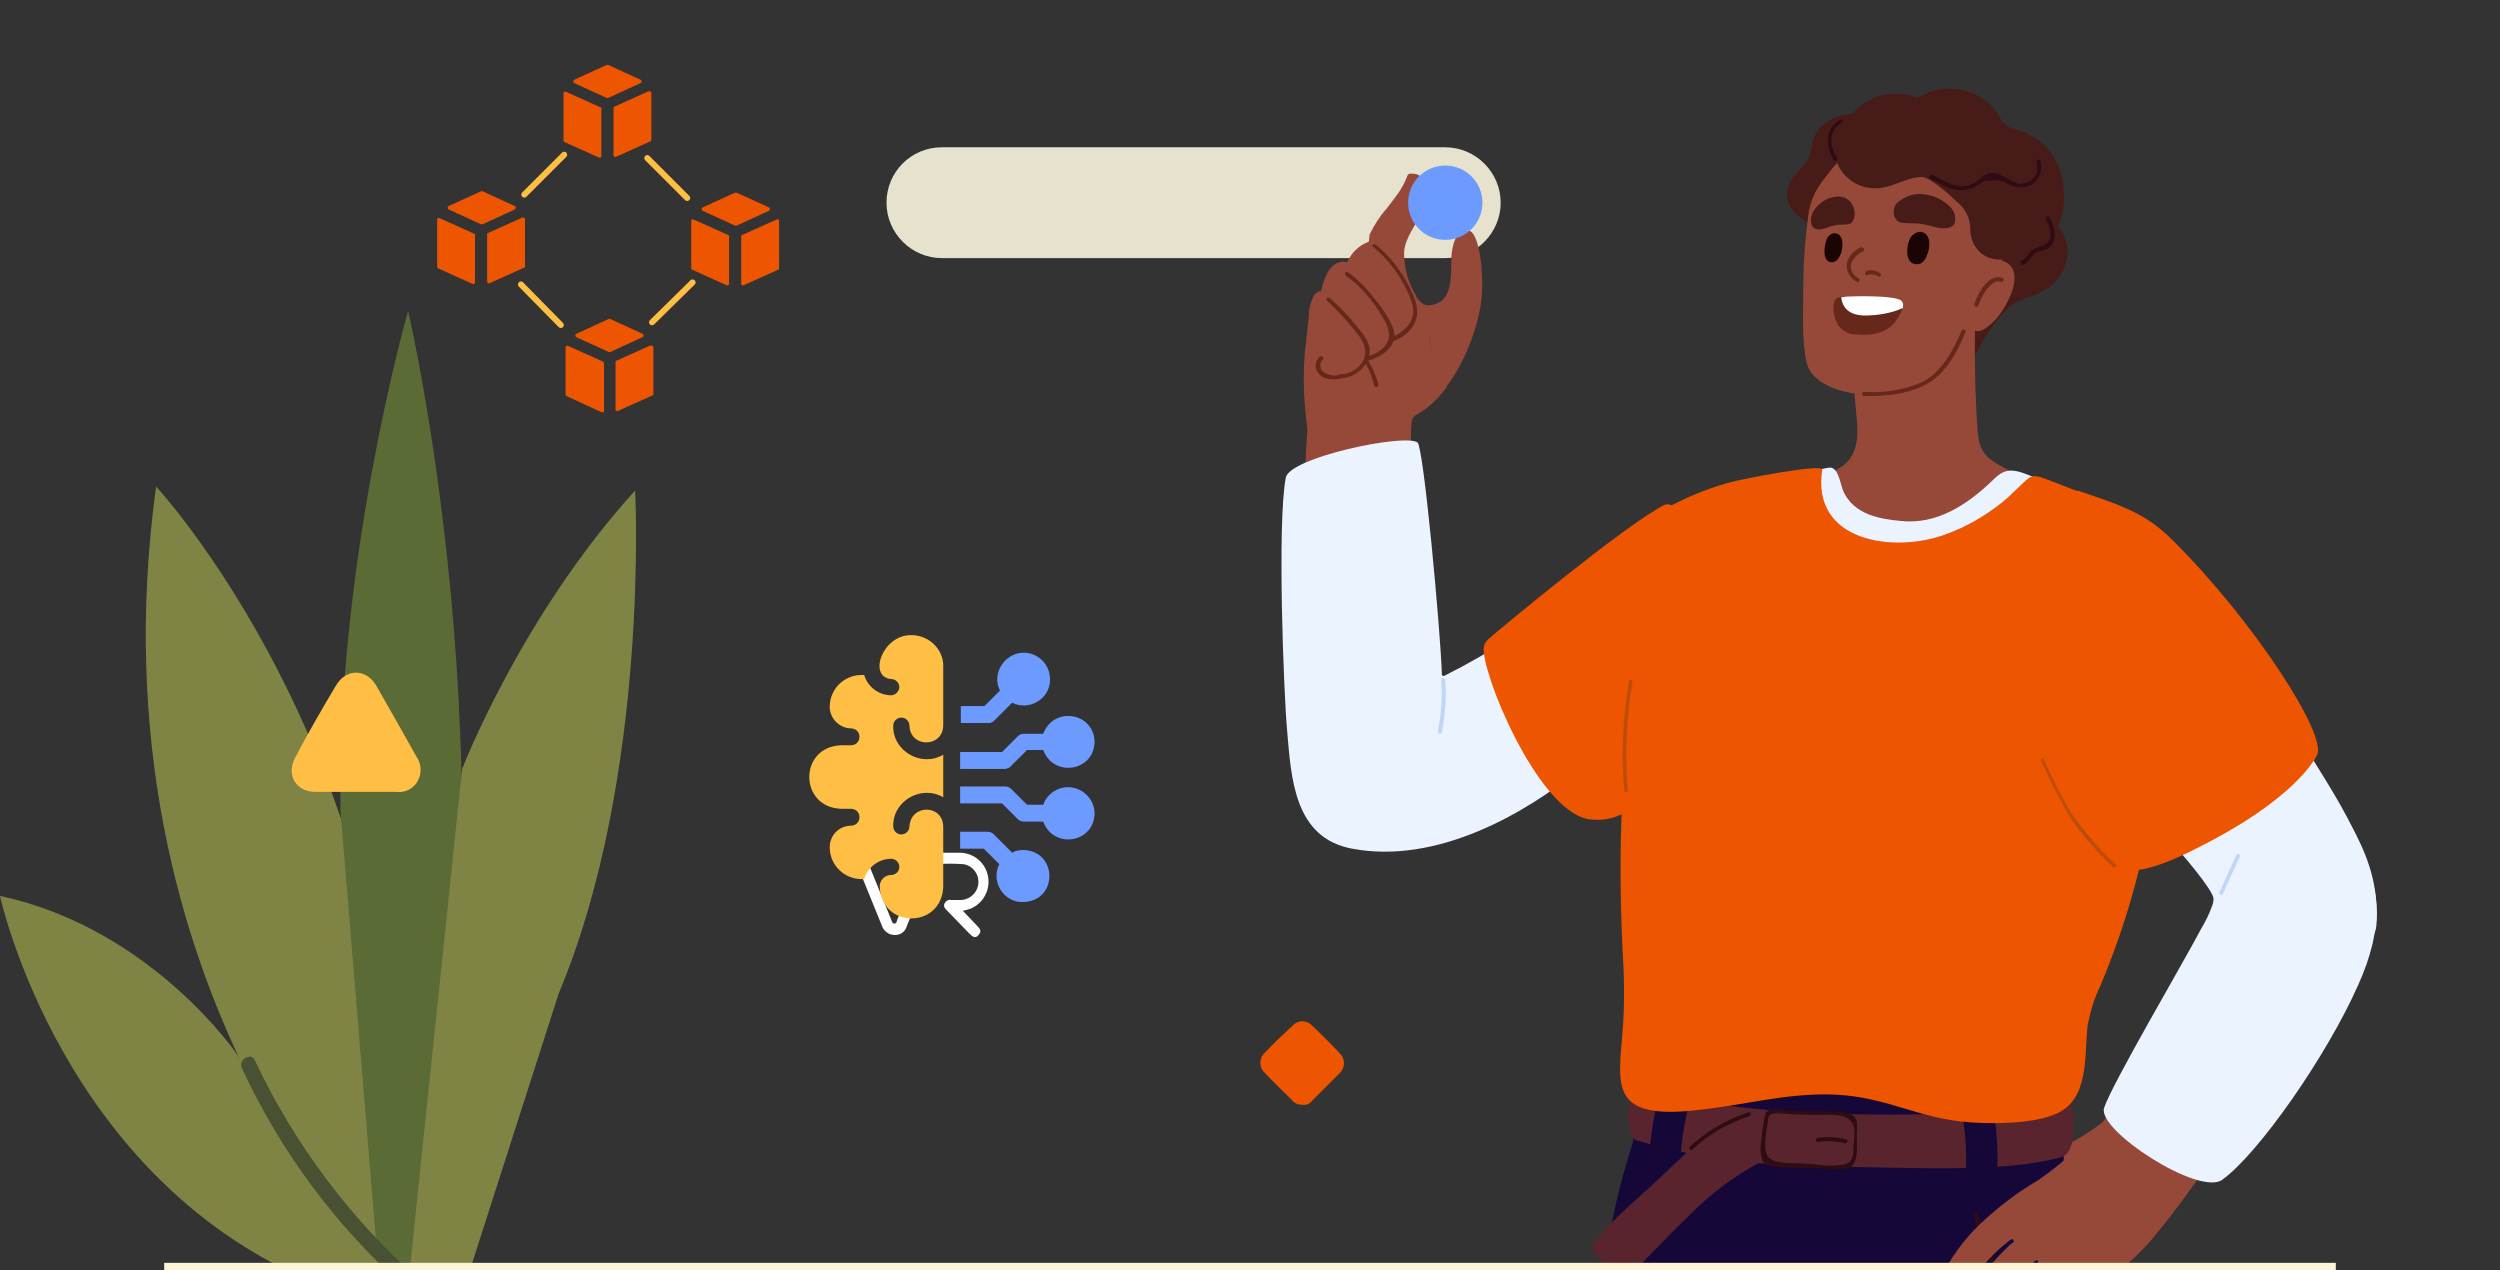 <?xml version="1.0" encoding="utf-8"?>
<!-- Generator: Adobe Illustrator 26.4.1, SVG Export Plug-In . SVG Version: 6.00 Build 0)  -->
<svg version="1.1" id="Layer_1" xmlns="http://www.w3.org/2000/svg" xmlns:xlink="http://www.w3.org/1999/xlink" x="0px" y="0px"
	 viewBox="0 0 370 188" style="enable-background:new 0 0 370 188;" xml:space="preserve">
<rect x="0" y="0" width="370" height="188" fill="#333333" stroke="none"/>
<style type="text/css">
	.st0{clip-path:url(#SVGID_00000029730237701057044090000006734891222909632662_);}
	.st1{fill:#E6E2CE;}
	.st2{clip-path:url(#SVGID_00000047031539872472101700000017882292518140412845_);}
	.st3{fill:#964939;}
	.st4{fill:#471B17;}
	.st5{fill:#1A0504;}
	.st6{fill:#66281B;}
	.st7{fill:#FFFFFF;}
	.st8{fill:#EBF3FF;}
	.st9{fill:#150839;}
	.st10{fill:#2E0C12;}
	.st11{fill:#040011;}
	.st12{fill:#59242E;}
	.st13{fill:#ED5500;}
	.st14{fill:#C0D6F9;}
	.st15{fill:#BC4C0D;}
	.st16{fill:#6D9AFF;}
	.st17{fill:#7F8444;}
	.st18{fill:#5B6B36;}
	.st19{fill:#485233;}
	.st20{fill:#FFBF44;}
	.st21{fill:#FEFEFE;}
	.st22{fill:#FDF5D7;}
	.st23{clip-path:url(#SVGID_00000097490553666610497460000015622807947130764958_);}
	.st24{fill:none;stroke:#FFBF44;stroke-width:0.888;stroke-linecap:round;stroke-linejoin:round;stroke-miterlimit:10;}
</style>
<g>
	<g>
		<defs>
			<rect id="SVGID_1_" y="0" width="370" height="188"/>
		</defs>
		<clipPath id="SVGID_00000029731041743599672150000004692393753977894286_">
			<use xlink:href="#SVGID_1_"  style="overflow:visible;"/>
		</clipPath>
		<g style="clip-path:url(#SVGID_00000029731041743599672150000004692393753977894286_);">
			<path class="st1" d="M222.1,30c0-4.5-3.7-8.2-8.2-8.2h-74.5c-4.6,0-8.2,3.7-8.2,8.2s3.7,8.2,8.2,8.2h74.5
				C218.4,38.2,222.1,34.5,222.1,30z"/>
			<g>
				<g>
					<defs>
						<rect id="SVGID_00000049932858401002935730000011550587710791593386_" x="182.9" y="0" width="184.1" height="216.9"/>
					</defs>
					<clipPath id="SVGID_00000119093983191663329860000013434786221882410153_">
						<use xlink:href="#SVGID_00000049932858401002935730000011550587710791593386_"  style="overflow:visible;"/>
					</clipPath>
					<g style="clip-path:url(#SVGID_00000119093983191663329860000013434786221882410153_);">
						<path class="st3" d="M193.2,74.5c-0.1-5.4,0.1-10.8,0.9-16.1c-0.1-0.2,1-6.9,2.4-9.6c1.2-2.4,3.5-4.3,5.7-5.8
							c1-0.7,2.9-2.3,4.3-2c2.1,0.4,3,3.9,4.8,4.3c-0.2,2.7,0.2,5.5,1.1,8.1c0.5,1.3,1.1,2.6,1.7,3.9c-1.2,1.7-2.7,3.1-4.5,4.1
							c-0.4,0.2-0.7,0.7-0.7,1.2c-0.2,4.3-0.3,8.5-0.1,12.8c0.4-0.1,0.8,0.1,0.9,0.4c0.1,0.2,0.1,0.4,0,0.6c-1,1.7-4.7,1.1-6.4,1.1
							c-3.4,0.1-6.7-0.5-9.9-1.7c-0.4-0.1-0.6-0.6-0.5-0.9c0,0,0,0,0-0.1C193.1,74.7,193.2,74.6,193.2,74.5z"/>
						<path class="st4" d="M290.6,55.7c0.8-0.4,1.3-2.2,1.7-3c0.6-1.2,1.2-2.3,1.9-3.4c0.8-1.2,1.6-2.3,2.6-3.3
							c0.8-0.9,1.9-1.5,3-1.9c2.4-0.7,4.4-1.8,5.5-4.1c1.1-2,0.9-4.4-0.5-6.2c-0.5-0.5-1-1-1.5-1.4c-1-0.8-1.1,0.1-0.4-1.2
							c0.5-1.1,1.9-0.2,1.8-1.5c-0.2-2.4-2.4-3.7-4.3-4.7c-0.2-0.1-0.4,0-0.5,0.1c-1-1.1-2.5-0.9-3.8,0c-1.6,1.2-2.6,3-2.8,5
							c-0.2,1.1-0.2,2.3-0.5,3.4c-0.4,1.5-1.1,2.8-1.5,4.3c-0.7,2.8-1.1,5.6-1.4,8.5C289.9,47.6,287.9,56.9,290.6,55.7z"/>
						<path class="st4" d="M264.5,28.9c0,2,1.7,3.3,3.3,4.2c1.1,0.7,3.1,1.5,4.2,0.1c0.6-0.8,0.4-2.3,0.5-3.3c0.2-1.7,0.6-3.7,2-4.9
							s4.8-2,5.3-4.3c0.3-1.4-1.1-2.4-2.3-3.1c0-0.1-0.1-0.3-0.2-0.3c-3.8-1.3-8.8,0.2-9.2,4.6c-0.2,2-1.3,2.6-2.4,4
							C264.9,26.8,264.5,27.8,264.5,28.9z"/>
						<path class="st3" d="M262.2,75.8c0,0.1,0.1,0.2,0.2,0.3c0.9,2.7,5,4.4,7.2,5.3c4.4,1.6,9.1,2.2,13.8,2c4.5-0.1,8.9-1.1,12.9-3
							c2.7-1.2,7.7-2.8,8.2-6.2c0-0.1,0-0.1,0-0.2c0.1-0.1,0.1-0.3,0-0.5h-0.1l-8.2-4.5c-1.9-1-3.1-2-3.4-4.3
							c-0.2-1.3-0.2-2.7-0.3-4c-0.3-6-0.3-12,0-18c0-0.2-0.2-0.4-0.4-0.4l0,0c-0.1,0-0.2,0-0.2,0.1c-1.4-1.9-7.3,1.8-8.4,2.3
							c-2.1,1-4.1,2.2-5.9,3.6c-1.5,1.4-2,3.3-3.1,5c-0.2,0-0.3,0.1-0.4,0.2l0,0v0.1v0.1l-0.1,0.2c-0.1,0.2-0.1,0.4,0,0.6l0,0
							c0,0,0.1,0.1,0.2,0.1c0.1,2.1,0.3,4.2,0.5,6.3s0.5,4.5-0.6,6.5s-3.5,2.7-5.4,3.5l-6.2,2.8c-0.2,0.1-0.3,0.3-0.2,0.5l0,0
							l0.1,0.1c0,0.1-0.1,0.2-0.1,0.3c-0.1,0.1-0.1,0.2-0.1,0.2V75C262.2,75.4,262.2,75.6,262.2,75.8z"/>
						<path class="st3" d="M266.9,42.2c0,3.8-0.3,8.1,0.5,11.5c1,4.3,9.2,5.6,13.5,4.2c2.4-0.8,5.3-1.4,7.3-3c2.5-2,3.4-6.1,4.4-9
							c0.4-1.1,0.8-2.2,1.4-3.2c0.6-0.8,1.1-1.6,1.6-2.5c2-4.2,1.9-9.1-0.5-13.1c-1.5-2.7-2.8-4.8-5.6-6c-1.8-0.8-3.8-1.2-5.8-1.3
							c-4.8-0.5-9.5,1.4-12.5,5.1c-1.8,2.3-2.9,3.5-3.5,6.4C267.2,34.9,266.9,38.5,266.9,42.2z"/>
						<path class="st3" d="M291.1,46.3c-0.1,1.5,0.7,3.5,2.6,2.4c1.1-0.7,2-1.7,2.7-2.8c1.1-1.7,2.8-5.2,0.9-6.8
							c-2.8-2.3-5.3,3.2-6,6.1C291.2,45.5,291.2,45.9,291.1,46.3z"/>
						<path class="st5" d="M271.3,38.8c0.6-0.1,1-0.8,1.2-1.4c0.3-1,0.4-2.8-1-2.9c-0.6,0.1-1.1,0.5-1.2,1.1
							C269.9,36.6,269.7,39,271.3,38.8z"/>
						<path class="st5" d="M283.9,39.1c0.8-0.1,1.2-1,1.4-1.6c0.4-1.1,0.5-3.1-1.2-3.2c-0.7,0.1-1.3,0.6-1.5,1.2
							C282.1,36.6,281.9,39.3,283.9,39.1z"/>
						<path class="st6" d="M271.5,44.5c-0.3,1.3-0.1,2.6,0.6,3.7c0.7,0.9,1.8,1.4,2.9,1.3c2,0.2,4.2-0.2,5.5-1.9
							c0.5-0.6,1.5-2.2,1-3s-6.7-0.8-8.3-0.7c-0.5,0-1.3,0-1.6,0.5C271.6,44.4,271.5,44.5,271.5,44.5z"/>
						<path class="st7" d="M275.8,46.7c-2-0.1-3.1-1-3.3-2.7l0.7-0.1c1.6-0.1,7.7-0.2,8.3,0.7c0.2,0.3,0.2,0.7,0.1,1
							C279.8,46.4,277.8,46.7,275.8,46.7z"/>
						<path class="st6" d="M290.9,49.1c-1.1,2.8-2.8,6-5.5,7.6s-6.3,2-9.5,1.9c-0.2,0-0.3-0.1-0.3-0.3s0.1-0.3,0.3-0.3
							c3,0.2,6-0.3,8.7-1.5c2.8-1.5,4.5-4.7,5.7-7.5C290.5,48.6,291,48.8,290.9,49.1z"/>
						<path class="st8" d="M268.8,82.8c3.1,3.2,8,4.5,12.3,4.5c4.6,0,9-1.6,12.5-4.6c1.9-1.7,3.7-3.7,5.2-5.8c1-1.4,3-3.3,2.5-5.2
							c0-0.1,0.8-0.7,0.6-0.7c-3.7-1.6-4.9-2-6.9,0c-3.7,3.6-8.3,6.7-13.7,6.1c-3.3-0.3-6.8-1-8.4-4.2c-0.5-0.9-0.7-3.6-2-3.7
							c-1.3,0.1-2.6,0.6-3.7,1.3l1.8,0.2C266.4,74.5,265.4,79.3,268.8,82.8z"/>
						<path class="st6" d="M275.8,37.2c-0.8,0.3-1.4,0.9-1.8,1.7c-0.3,0.9,0.2,1.9,1.1,2.3c0.3,0.2,0,0.7-0.3,0.5
							c-1-0.5-1.6-1.6-1.5-2.7c0.3-1.1,1.1-2,2.1-2.4C275.8,36.5,276.1,37,275.8,37.2L275.8,37.2z"/>
						<path class="st6" d="M278,40.9c-0.5-0.3-1.1-0.4-1.6-0.2c-0.4,0.1-0.5-0.5-0.2-0.6c0.7-0.2,1.4-0.1,2,0.3
							C278.6,40.6,278.3,41.1,278,40.9z"/>
						<path class="st6" d="M296.2,41.7c-1.6-0.5-3,2.3-3.4,3.5c-0.1,0.4-0.7,0.2-0.6-0.2c0.5-1.5,2-4.5,4.1-3.9
							c0.2,0,0.3,0.2,0.2,0.4S296.4,41.7,296.2,41.7z"/>
						<path class="st3" d="M302.8,176.2c1.6,1.5,3.8-0.7,5-1.9c2.1-2,3.5-4.6,4.3-7.4c0-0.1,0-0.3-0.1-0.4l0.2-0.2
							c0.4-0.3,0-1.1-0.3-0.8c-1.5,1.3-3.2,2.4-5,3.4c-1.7,0.7-3.2,1.5-4.7,2.6C300.9,172.9,301.5,175,302.8,176.2z"/>
						<path class="st4" d="M280.7,30.1c-0.6,0.8-0.6,1.9,0.1,2.6c0.3,0.2,0.6,0.3,1,0.3c0.8,0.1,1.5,0,2.3,0.1s1.5,0.3,2.3,0.5
							s2.4,0.5,2.9-0.6c0.2-0.8,0-1.6-0.5-2.2c-1.2-1.3-2.8-2-4.6-2.1C282.9,28.7,281.7,29.2,280.7,30.1z"/>
						<path class="st4" d="M271.8,29.1c-1.3,0.1-2.6,0.9-3.3,2c-0.4,0.6-0.6,1.3-0.4,2.1c0.3,1,1.4,0.8,2,0.6s1.1-0.4,1.7-0.5
							s1.1,0,1.6-0.1c0.3,0,0.5-0.1,0.7-0.3c0.5-0.7,0.5-1.7,0.1-2.5C273.8,29.5,272.8,29,271.8,29.1z"/>
						<path class="st9" d="M314.8,228.8c0.6-0.2,0.9-0.7,0.8-1.3v-0.1c-1.2-17.9-4.4-35.6-9.8-52.7c-0.2-0.6-0.3-1.2-0.3-1.8
							c-0.2-5-0.5-10-0.8-15c0-0.2-0.1-0.4-0.2-0.6c0.1-0.4-0.2-0.9-0.6-1.1c-9-4.1-18.7-4-28.5-4c-10.1,0-20.8-2.1-30.7,0.6h-0.1
							c-0.5-0.2-1.2,0-1.4,0.6c0,0.1,0,0.1-0.1,0.2c-1,4.7-1.4,9.4-1.3,14.2c0,0.5-0.1,1-0.2,1.5c-2,6.1-3.4,12.5-4.2,18.9
							c-1.4,8.8-2.2,17.7-2.6,26.6c-0.1,3-2.1,10.7-0.7,13.4C235.8,231.2,303.9,232.1,314.8,228.8z"/>
						<path class="st8" d="M190.5,108.2c0.6,6.9,1,15.8,9.6,17.4c12.6,2.4,25.8-5.3,33.6-11.7c0.3-0.2,0.5-0.6,0.5-1
							c0.2-0.3,0.3-0.7,0.1-1c-2.3-5.8-4.7-11.6-8.8-16.4l-0.1-0.1c0.1-0.6-0.4-1.2-1-1.3l0,0c-0.3,0-0.5,0-0.7,0.2
							c-3.2,2.1-6.5,4-9.9,5.7c-0.2,0.1-0.3,0-0.4-0.1l0,0v-0.1c-0.2-6.4-2.7-33.6-3.6-34.3c-1.8-1.4-19,2.2-19.5,5.2
							C189,77.3,190,102.9,190.5,108.2z"/>
						<path class="st10" d="M292.7,179.5c1.5,8.6,8.1,14.9,14.7,20c0.3,0.2,0,0.8-0.3,0.5c-6.8-5.2-13.5-11.6-15-20.4
							C292.1,179.3,292.7,179.1,292.7,179.5L292.7,179.5z"/>
						<path class="st11" d="M245.3,178.6c-3.3,6.2-5.4,12.9-6.4,19.9c-0.1,0.4-0.6,0.2-0.6-0.2c1-7,3.2-13.8,6.4-20
							C244.9,178,245.4,178.3,245.3,178.6L245.3,178.6z"/>
						<path class="st12" d="M244,160.9c4.4,1.8,10.1,2.6,14.7,3.1s9.6,0.8,14.4,0.9c8.8,0.1,23.1,0.5,31.1-3.3c3-1.4,3.8,8.8,1,9.6
							c-8,2.4-21.8,1.6-32.1,1.5c-10.6-0.1-20.5-0.8-30.8-3.9C240.1,168.1,240.8,159.5,244,160.9z"/>
						<path class="st4" d="M278.5,27.8c2-0.3,3.9-1.6,5.9-1.6c1.2,0,3.8,2.3,5.6,4c1,0.9,1.6,2.3,1.6,3.7c0,1.3,0.5,2.5,1.4,3.4
							c1.1,1,2.5,1.3,3.9,1c1.5-0.3,7-1.1,6.5-2.4c-0.1-0.3,0-0.5,0.1-0.7c2.8-3.2,2.5-9.4,0-12.7c-1-1.3-2.4-2.3-3.9-2.9
							c-1.4-0.6-2.8-0.6-3.5-2c-1-2-2.8-3.5-5-4.1c-2.3-0.7-4.9-0.4-7,0.8c-0.1,0.1-0.3,0.1-0.5,0.1c-4.1-1.6-8.8,0.3-10.6,4.3
							C269.4,22,272.7,28.6,278.5,27.8z"/>
						<path class="st13" d="M234.9,121.2c1.7,0.3,3.4,0.1,4.9-0.6c3-0.9,5.8-2.3,8.4-3.9c0.2,0,0.3,0,0.4-0.2
							c4.8-6.4,5.6-14.7,5.4-22.4c0-4.1-0.7-8.2-1.9-12.1c-0.9-2.7-3.7-8-5.7-7.3c-5.7,2.8-24.9,18.8-25.9,19.7
							c-0.4,0.3-0.8,0.8-0.9,1.3C219.1,99.3,227.4,119.6,234.9,121.2z"/>
						<path class="st9" d="M245.8,160.9c0.8-2.9,5.3-1.7,4.5,1.2c-1.1,4-1.7,8.2-1.7,12.3c0,3-4.7,3-4.7,0
							C244,169.9,244.6,165.3,245.8,160.9z"/>
						<path class="st9" d="M294.3,160.9c1.4,5.4,1.7,11,0.9,16.6c-0.4,3-4.9,1.7-4.5-1.2c0.6-4.7,0.3-9.5-0.9-14.1
							C289,159.2,293.5,157.9,294.3,160.9z"/>
						<path class="st8" d="M320.4,123.6c3.5,3.8,7.2,7.9,11.1,11.4c4.8,4.3,19.5,8.7,20.2,2c1.1-10.4-8.4-22.3-12.1-29.1
							c-0.4-0.7-1.8,0.6-2,1.1c-0.1-0.1-0.1-0.1-0.2-0.1c-6.3-1.8-13.2,0.5-17,5.9C317.7,118.5,317.5,120.4,320.4,123.6z"/>
						<path class="st3" d="M287,189.6c1.5-3.2,3.6-6.1,6.1-8.5c2.6-2.4,5.4-4.6,8.5-6.4c1.4-1,2.8-2,4-3.1c1.3-1.1,2.6-2.1,4-3.1
							c0.6-0.7,1.2-1.5,1.6-2.4l1.9-2.9c0.2-0.3,0.5-0.4,0.9-0.3c0.2-0.2,0.5-0.2,0.8-0.1c4.1,2.3,9.5,4.1,11.6,8.6v0.1
							c0.3,0.3,0.4,0.7,0.1,1.1c-2.3,3.6-4.9,7-7.6,10.3c-1.2,1.5-2.6,2.9-4.1,4.2s-3.3,2.3-5.3,2.7c-0.4,0-0.7,0.5-0.9,0.8
							c-0.5,0.5-0.9,1.1-1.3,1.6c-0.6,0.9-1.1,1.7-1.7,2.6c-0.3,0.9-0.9,1.7-1.7,2.3c-0.4,0.2-0.9,0-1.1-0.4l0,0
							c-0.3-1-0.2-2.1,0.3-3.1c0.4-1.1,0.9-2.1,1.5-3.1c0.4-0.7-0.4-0.8-0.8-0.3s-0.8,0.9-1.2,1.3c-0.5,0.6-0.9,1.2-1.3,1.9
							c-0.9,1.4-1.9,3.5-3.6,3.7s-1.6-1.3-1.1-2.5c0.6-1.6,1.4-3.1,2.4-4.4c0.5-0.7,1-1.3,1.5-2c0.2-0.2,1.4-1.4,1.1-1.6
							c-0.1-0.1-0.2-0.1-0.3,0c-0.1,0-0.2,0.1-0.3,0.2c-0.7,0.6-1.4,1.3-2.1,2.1c-0.8,0.9-1.5,1.8-2.2,2.8c-0.5,0.7-0.9,1.5-1.4,2.2
							c-0.5,0.8-1.3,1.5-2.1,1.9c-0.7,0.3-1.5,0-1.8-0.7l0,0c-0.1-0.3-0.2-0.6-0.1-0.9c0.2-0.6,0.4-1.1,0.7-1.7
							c0.2-0.6,0.5-1.2,0.8-1.8c0.8-2.1,2.1-4,3.7-5.5l1-1c0.1-0.1,0.4-0.2,0.5-0.4c0.1-0.1,0-0.3-0.1-0.4l0,0h-0.1
							c-0.1,0-0.3,0.1-0.4,0.2c-0.8,0.6-1.6,1.3-2.3,2c-1,1-1.9,2-2.7,3.1c-0.5,0.8-1.2,1.4-1.9,1.9c-0.9,0.5-2.1,1-3,0.3
							C287,190.7,286.9,190.1,287,189.6z"/>
						<path class="st8" d="M328.9,174.6c5.4-3.9,15.5-18.4,20.1-28.8c3.8-8.4,3.8-15.2-1.2-23.9c-0.9-1.5-8.2-3.4-11-2.4
							c-4.1,1.5-14.4,6.1-14.4,6.3c0,0,5.1,5.8,5.2,7.2c0,0.4-0.1,0.9-0.3,1.3c-0.4,1.1-0.9,2.1-1.5,3.1
							c-2.5,4.8-13.4,23.3-14.4,26.6S325.5,177.1,328.9,174.6z"/>
						<path class="st13" d="M240.3,143.6c0.1,3.1,0.1,6.3-0.2,9.4c-0.1,2.6-1,7.2,0.7,9.4c2.3,3.2,9.4,2,12.8,1.6
							c6.6-0.9,12.7-2.5,19.4-1.9c6.5,0.6,10.9,3.2,17.4,3.9c3.7,0.4,10,0.4,13.5-1c5.5-2,4.5-8.8,5.1-13.4c0.4-2,1-4,1.9-5.8
							c2.8-6.7,5-13.6,6.5-20.7c1.2-5.6,1.5-11.5,3.1-17c1.5-4.8,2.9,1.8,4.7-2.9c2.3-6-2.4-23-6.7-26.7s-5.7-4-11-5.8
							c-1.5-0.5-4.6-1.9-6-2.2c-0.5-0.1-0.9,0-1.3,0.3c-0.9,0.7-2.7,2.6-3.7,3.4c-2.6,2.1-5.5,3.8-8.6,4.9
							c-7.6,2.8-19.9,1.1-18.2-9.6c0.1-0.9-11.7,1.3-14.1,2c-6.2,1.8-12,4.9-16.8,9.3c-0.6,0.5,0.5,2.6,0.6,3
							c0.7,2.6,1.9,5.1,3.4,7.4c0.4,0.6,0.5,1.3,0.4,2C239.8,109.8,239.3,126.6,240.3,143.6z"/>
						<path class="st13" d="M305.2,101c0.5,4.4,2.1,8.9,3.8,13c1.6,3.9,2.3,10.5,4.6,14c1.6,2.4,9.1-1.2,11.2-2.3
							c14.6-7.2,17.8-13.3,18.1-13.9c1.7-2.8-9.3-19.9-21.4-31.9c-4.1-4.1-7.9-5.2-14-7.3c-0.2-0.1-5.5,8.4-5,12
							c0.3,2.7,1.1,5.4,1.6,8.1C304.7,95.5,305,98.2,305.2,101z"/>
						<path class="st3" d="M202.5,39.8c-0.1,2-0.1,3.9-0.1,5.8c0,0.2,0.2,0.4,0.4,0.5c0.8,0.1,1.7-0.1,2.5-0.1s1.4,0.2,2.1,0.1
							c0.7,0,1.4-0.5,1.5-1.2c0.1-0.1,0.1-0.2,0.1-0.3s0.6-0.7,0.6-0.8c-1.2-1.9-1.8-4.2-1.8-6.4c0.1-2.2,1.8-4.1,2.6-6
							c0.6-1.3,0.7-2.8,0.4-4.2c-0.1-0.6-0.5-1.2-1.1-1.4c-0.3-0.1-0.7-0.1-1.1-0.1c-0.4,0.2-0.4,0.7-0.6,1c-0.2,0.5-0.5,1-0.8,1.5
							c-0.6,0.9-1.3,1.8-2,2.7c-1,1.1-1.8,2.4-2.5,3.8C202.5,36.5,202.4,38.1,202.5,39.8z"/>
						<path class="st3" d="M193.5,63.5c0,0.4,0.6-0.8,0.8-1.1c1-2.2,2.2-4.2,3.8-6.1c0.4-0.6,0.6-1.3,0.6-2.1c0-0.2,0.1-0.4,0.3-0.4
							c1.3-0.3,2.5-0.9,2.7-2c0-0.2,0-0.4,0-0.7c0-0.2,0.1-0.4,0.4-0.5c1,0,2-0.5,2.7-1.2c0.4-0.4,0.6-1,0.6-1.5
							c0-0.2,0.1-0.3,0.3-0.4c1-0.3,1.9-0.9,2.4-1.9c1-2.1-0.5-5.2-1.4-7c-0.8-1.5-2.2-3.4-4.2-2.8c-1.3,0.5-2.4,1.5-3,2.8
							c-0.1,0.2-0.2,0.2-0.4,0.2c-0.3-0.1-0.5-0.1-0.8,0c-1.6,0.4-2.3,2.3-2.7,4c0,0.2-0.1,0.3-0.3,0.3c-0.3,0.1-0.6,0.3-0.8,0.6
							c-0.5,0.9-0.8,2-0.8,3.1c-0.2,1.8-0.4,3.7-0.6,5.6C192.8,56.2,193,59.8,193.5,63.5z"/>
						<path class="st6" d="M203.6,36.2c2.7,2.2,4.7,5.1,5.9,8.4c0.9,2.8-0.7,4.9-3.3,5.9c-0.4,0.1-0.5-0.4-0.2-0.6
							c1.9-0.8,3.5-2.4,3.1-4.6c-0.3-1.2-0.8-2.3-1.4-3.3c-1.1-2.1-2.6-3.9-4.4-5.4C202.8,36.4,203.3,36,203.6,36.2L203.6,36.2z"/>
						<path class="st6" d="M199.5,40.3c1.5,1.1,2.8,2.4,3.9,3.9c1.2,1.3,2.1,2.8,2.8,4.4c0.8,2.6-1.5,4.1-3.7,4.8
							c-0.4,0.1-0.5-0.5-0.2-0.6c3.2-1,4.2-3,2.3-5.9c-1.4-2.4-3.2-4.5-5.4-6.1C198.9,40.6,199.2,40,199.5,40.3z"/>
						<path class="st6" d="M196.8,44.1c1.5,1.3,2.8,2.7,4,4.2c0.8,1,1.9,2.2,1.9,3.5c0.1,2.3-2.2,4.2-4.4,4.2
							c-0.2,0-0.3-0.1-0.3-0.3s0.1-0.3,0.3-0.3l0,0c1.5,0,2.8-0.8,3.5-2.1c0.7-1.8-0.2-3-1.2-4.3c-1.3-1.6-2.7-3.1-4.2-4.5
							C196.1,44.3,196.5,43.9,196.8,44.1L196.8,44.1z"/>
						<path class="st6" d="M195.8,53.2c-0.5,0.4-0.5,1.2-0.1,1.7l0,0l0.1,0.1c0.7,0.5,1.6,0.7,2.4,0.5c0.2,0,0.3,0.1,0.3,0.3
							s-0.1,0.3-0.3,0.3c-1.1,0.1-2.4,0.1-3.1-0.9c-0.6-0.7-0.5-1.7,0.2-2.4C195.6,52.5,196,52.9,195.8,53.2L195.8,53.2z"/>
						<path class="st6" d="M202.5,53.4c0.7,1.1,1.2,2.3,1.5,3.5c0.1,0.4-0.5,0.5-0.6,0.2c-0.3-1.2-0.7-2.3-1.3-3.3
							c-0.1-0.2,0-0.3,0.2-0.4C202.3,53.3,202.4,53.3,202.5,53.4L202.5,53.4z"/>
						<path class="st3" d="M210.7,45c0.8,0.5,2.2-0.1,2.7-0.5c1.5-1.3,1.4-4.3,1.4-6.2s0.9-5.1,2.8-4.1c1.3,0.7,2,5.8,1.7,9.6
							c-0.3,4.3-2.8,10.8-5.9,14.2C213.2,57.7,210.7,46.9,210.7,45z"/>
						<path class="st10" d="M303.4,32.2c0.6,1.3,1.2,3.1,0,4.3c-0.5,0.6-1.2,0.5-1.9,0.8c-1,0.5-1.1,1.5-2.1,1.9
							c-0.4,0.1-0.5-0.4-0.2-0.6c0.9-0.4,1.1-1.6,2.1-1.9c0.7-0.3,1.4-0.3,1.9-1c0.6-1,0.1-2.3-0.4-3.2
							C302.6,32.2,303.1,31.8,303.4,32.2L303.4,32.2z"/>
						<path class="st10" d="M272.5,18.2c-2,1.3-1.7,3.4-0.6,5.2c0.1,0.1,0,0.3-0.1,0.4s-0.3,0-0.4-0.1l0,0l0,0
							c-1.2-2.1-1.4-4.5,0.9-6C272.6,17.5,272.9,18,272.5,18.2z"/>
						<path class="st10" d="M286.1,25.9c1.6,0.9,3.5,2.1,5.4,1.5c1.1-0.3,1.7-1.4,2.7-1.7c0.6-0.2,1.3-0.1,1.9,0.2
							c0.4,0.2,0.9,0.5,1.3,0.7c0.5,0.3,1.1,0.6,1.7,0.6c2-0.3,2.7-1.4,2.3-3.2c-0.1-0.4,0.5-0.5,0.6-0.2c0.7,3-2.1,4.8-4.7,3.5
							c-0.7-0.5-1.5-0.7-2.4-0.6c-1.5,0-1.2,0.1-2.2,0.7c-0.5,0.4-1.1,0.6-1.8,0.7c-1.9,0.3-3.7-0.8-5.3-1.7c-0.1-0.1-0.1-0.3,0-0.4
							C285.8,25.9,286,25.9,286.1,25.9z"/>
						<path class="st14" d="M213.9,100.6c0.2,2.6,0,5.2-0.5,7.8c-0.1,0.4-0.6,0.2-0.6-0.2c0.5-2.5,0.7-5.1,0.5-7.6
							c0-0.2,0.2-0.3,0.3-0.2C213.8,100.4,213.9,100.5,213.9,100.6z"/>
						<path class="st12" d="M235.7,184.3c2.9-4,6.9-7,10.4-10.4c3.3-3.1,6.5-6.3,10.6-8.3c4.1-2,7.9,4.4,3.8,6.4
							c-3.9,2.1-7.4,4.7-10.5,7.9c-3.2,3-6.8,7-9.4,9.4C240.1,189.8,235.1,185.2,235.7,184.3z"/>
						<path class="st10" d="M261.3,164.8c0.5-0.9,2-0.6,2.8-0.5l5.5,0.2c1.2,0,2.5,0,3.7,0.2c1.8,0.4,1.6,1.7,1.5,3.3
							c0,1.4,0.4,4.2-1.2,4.9c-1,0.2-2,0.2-3,0.1c-1.6-0.1-3.2-0.1-4.9-0.2c-1.1-0.1-4.1,0.2-4.8-0.9c-0.3-0.8-0.4-1.7-0.3-2.5
							C260.8,167.8,260.9,166.3,261.3,164.8c0-0.3,0.5-0.2,0.5,0.2c-0.2,1.5-0.9,4.4-0.3,5.9s4.1,1.2,5.5,1.3
							c1.7,0.1,3.9,0.5,5.6,0.2c1.3-0.2,1.6-0.8,1.7-2c0-0.5,0-0.9,0.1-1.4c0-1.1,0.3-2.2-0.5-3.1c-1.1-1.3-4.1-0.8-5.7-0.9
							l-3.4-0.1c-0.5,0-2.6-0.4-2.9,0.2C261.6,165.4,261.1,165.1,261.3,164.8L261.3,164.8z"/>
						<path class="st10" d="M273,169.2c-1.3-0.3-2.6-0.4-3.9-0.2c-0.4,0-0.5-0.5-0.1-0.6c1.4-0.2,2.9-0.1,4.2,0.2
							c0.2,0,0.3,0.2,0.2,0.4C273.4,169.1,273.2,169.2,273,169.2L273,169.2L273,169.2z"/>
						<path class="st10" d="M258.9,165.2c-3.1,1-6,2.7-8.4,4.9c-0.3,0.3-0.7-0.2-0.4-0.4c2.5-2.3,5.4-4,8.7-5.1
							C259.1,164.5,259.3,165.1,258.9,165.2z"/>
						<path class="st15" d="M302.5,112.4c1.2,2.7,2.5,5.4,4.1,8c1.9,2.7,4,5.2,6.5,7.5c0.3,0.3-0.1,0.7-0.4,0.4
							c-2.3-2.2-4.5-4.6-6.3-7.3c-1.6-2.7-3-5.5-4.3-8.4C301.9,112.4,302.4,112,302.5,112.4L302.5,112.4z"/>
						<path class="st14" d="M331.5,126.8c-0.8,1.8-1.7,3.6-2.5,5.5c-0.2,0.4-0.7,0-0.5-0.3l2.5-5.5
							C331.1,126.1,331.6,126.5,331.5,126.8z"/>
						<path class="st15" d="M241.6,101c-0.9,5.3-1.1,10.7-0.7,16c0,0.2-0.2,0.3-0.3,0.2c-0.1,0-0.2-0.1-0.2-0.2
							c-0.5-5.4-0.2-10.8,0.7-16.2C241.1,100.4,241.7,100.6,241.6,101L241.6,101z"/>
					</g>
				</g>
			</g>
			<circle class="st16" cx="213.9" cy="30" r="5.5"/>
			<path class="st17" d="M58.1,190.3c0,0-45.3-43.1-35-118.3C23.1,72,65.9,118.1,58.1,190.3z"/>
			<path class="st18" d="M60.4,190.3h-4.2l-5.8-70.1c-0.7-36.8,10-74.2,10-74.2S78.4,122.7,60.4,190.3z"/>
			<path class="st17" d="M82.7,147C96.2,114.8,94,72.6,94,72.6c-16.9,18.6-25.6,41.2-25.6,41.2l-8,76.5h8.4L82.7,147z"/>
			<path class="st17" d="M57.6,190.3l-22.4-34.1c0,0-12.7-18.8-35.2-23.6c0,0,9.2,42.7,47.9,57.8h9.7V190.3z"/>
			<path class="st19" d="M35.8,158.1c5.8,12.5,14.1,23.6,24.4,32.7c1.1,1,2.7-0.6,1.6-1.6c-10.1-9-18.3-20-24.1-32.3
				C37.2,155.7,35.2,156.8,35.8,158.1z"/>
			<path class="st13" d="M192.7,163.5c-0.6,0-1.1-0.2-1.5-0.7c-1.3-1.3-2.7-2.6-4-4c-0.8-0.7-0.9-2-0.2-2.8c0.1-0.1,0.1-0.1,0.2-0.2
				c1.3-1.4,2.7-2.7,4.1-4c0.7-0.8,2-0.9,2.8-0.1l0.1,0.1c1.4,1.3,2.8,2.7,4.1,4.1c0.8,0.8,0.8,2,0.1,2.8c0,0,0,0-0.1,0.1
				c-1.4,1.4-2.8,2.8-4.2,4.2C193.8,163.4,193.3,163.6,192.7,163.5z"/>
			<path class="st20" d="M52.5,117.2c-1.9,0-3.9,0-5.8,0c-2.9,0-4.4-2.5-3-5.1c1.9-3.6,3.9-7.1,6-10.6c1.5-2.6,4.5-2.6,6,0
				c2,3.5,4,7,6,10.6c1,1.5,0.6,3.6-0.9,4.6c-0.6,0.4-1.4,0.6-2.1,0.5C56.5,117.2,54.5,117.2,52.5,117.2z"/>
			<path class="st21" d="M142.5,134.8c0.8,0.8,1.5,1.6,2.2,2.3c0.4,0.4,0.6,0.8,0.1,1.3c-0.4,0.5-0.8,0.3-1.3-0.2l-3.4-3.5
				c-0.3-0.3-0.5-0.6-0.3-1s0.6-0.6,1-0.5c0.5,0,1,0,1.5,0c1.3-0.1,2.4-1.1,2.5-2.5s-0.9-2.6-2.2-2.8c-1.3-0.1-2.7-0.1-4,0
				c-0.6,0-0.9,0.5-1.1,1c-1.1,2.7-2.2,5.4-3.3,8.2c-0.3,1-1.3,1.5-2.3,1.2c0,0,0,0-0.1,0c-0.5-0.2-1-0.6-1.2-1.1
				c-1.3-3.2-2.6-6.4-3.9-9.6c-0.2-0.5-0.2-0.9,0.4-1.2c0.5-0.3,0.9,0,1.1,0.6c1.2,3,2.5,6.1,3.7,9.1c0.1,0.2,0.1,0.5,0.4,0.6
				c0.4,0,0.4-0.3,0.5-0.6c1.1-2.6,2.1-5.2,3.2-7.8c0.4-1.4,1.7-2.2,3.1-2.1h2.9c2.4,0,4.3,1.9,4.3,4.3c0,2-1.4,3.8-3.4,4.2
				L142.5,134.8z"/>
		</g>
	</g>
</g>
<rect x="24.3" y="186.9" class="st22" width="321.4" height="1.1"/>
<g>
	<defs>
		<rect id="SVGID_00000092426024543767797740000014998131917536272061_" x="119.8" y="94" width="42.2" height="42.2"/>
	</defs>
	<clipPath id="SVGID_00000005982476945363787830000003861170257961294483_">
		<use xlink:href="#SVGID_00000092426024543767797740000014998131917536272061_"  style="overflow:visible;"/>
	</clipPath>
	<g id="artificial_intelligence_x5F_6" style="clip-path:url(#SVGID_00000005982476945363787830000003861170257961294483_);">
		<g id="Group_33">
			<path id="Vector_88" class="st16" d="M151.5,125.8c-0.6,0-1.2,0.1-1.7,0.4l-2.7-2.7c-0.2-0.2-0.5-0.4-0.9-0.4h-4.1v2.5h3.5
				l2.3,2.3c-1.3,2.5,0.6,5.7,3.5,5.6C156.6,133.4,156.6,126,151.5,125.8z"/>
			<path id="Vector_89" class="st16" d="M158.1,116.5c-1.7,0-3.2,1.1-3.7,2.6H152l-2.3-2.3c-0.2-0.2-0.5-0.4-0.9-0.4h-6.7v2.5h6.2
				l2.3,2.3c0.2,0.2,0.5,0.4,0.9,0.4h2.9c1.5,4.1,7.5,3.2,7.6-1.2C162,118.3,160.2,116.5,158.1,116.5z"/>
			<path id="Vector_90" class="st16" d="M147.1,106.7l2.7-2.7c2.5,1.3,5.7-0.6,5.6-3.5c0-2.1-1.7-3.9-3.9-3.9
				c-2.8,0-4.8,3.1-3.5,5.6l-2.3,2.3h-3.5v2.5h4.1C146.5,107.1,146.8,106.9,147.1,106.7z"/>
			<path id="Vector_91" class="st16" d="M149.7,113.3l2.3-2.3h2.4c1.5,4.1,7.5,3.2,7.6-1.2c-0.1-4.4-6.1-5.3-7.6-1.2h-2.9
				c-0.3,0-0.6,0.1-0.9,0.4l-2.3,2.3h-6.2v2.5h6.7C149.2,113.7,149.5,113.6,149.7,113.3z"/>
			<path id="Vector_92" class="st20" d="M134.9,94c-4.3-0.1-6.5,6.2-3,6.5c0.7,0,1.2,0.6,1.2,1.2s-0.6,1.2-1.2,1.2
				c-1.9,0-3.5-1.3-4-3h-0.4c-2.6,0-4.7,2.1-4.7,4.7c0,1.8,1.5,3.2,3.2,3.2c1.6,0.1,1.6,2.4,0,2.5h-1.5c-6.3,0.2-6.3,9.2,0,9.4h1.5
				c1.6,0.1,1.6,2.4,0,2.5c-1.8,0-3.2,1.4-3.2,3.2c0,2.6,2.1,4.7,4.7,4.7h0.4c0.5-1.7,2.1-3,4-3c0.7,0,1.2,0.6,1.2,1.2
				c0,0.7-0.6,1.2-1.2,1.2c-1,0-1.7,0.8-1.7,1.7c0.2,6.3,9.2,6.3,9.4,0v-8.9c-0.1-3.3-4.8-3.3-5,0c0,0.7-0.6,1.2-1.2,1.2
				c-0.7,0-1.2-0.6-1.2-1.2c-0.1-3.8,4.2-6.2,7.4-4.3v-6.3c-3.2,1.9-7.5-0.5-7.4-4.3c0-0.7,0.6-1.2,1.2-1.2c0.7,0,1.2,0.6,1.2,1.2
				c0.1,3.3,4.9,3.3,5,0v-8.9C139.6,96.1,137.5,94,134.9,94z"/>
		</g>
	</g>
</g>
<g>
	<g>
		<g>
			<g>
				<path class="st13" d="M96,13.5l-5.1,2.3c-0.1,0-0.1,0.1-0.1,0.2l0,7c0,0.2,0.2,0.3,0.4,0.2l5.1-2.3c0.1,0,0.1-0.1,0.1-0.2v-7
					C96.4,13.6,96.2,13.5,96,13.5z"/>
				<path class="st13" d="M94.8,11.8L90,9.6c-0.1,0-0.1,0-0.2,0L85,11.8c-0.2,0.1-0.2,0.4,0,0.5l4.8,2.2c0.1,0,0.1,0,0.2,0l4.8-2.2
					C95,12.2,95,11.9,94.8,11.8z"/>
				<path class="st13" d="M88.9,15.9l-5.1-2.3c-0.2-0.1-0.4,0-0.4,0.2l0,7c0,0.1,0.1,0.2,0.1,0.2l5.1,2.3c0.2,0.1,0.4,0,0.4-0.2l0-7
					C89.1,16,89,15.9,88.9,15.9z"/>
			</g>
		</g>
	</g>
	<g>
		<g>
			<g>
				<path class="st13" d="M114.9,32.5l-5.1,2.3c-0.1,0-0.1,0.1-0.1,0.2l0,7c0,0.2,0.2,0.3,0.4,0.2l5.1-2.3c0.1,0,0.1-0.1,0.1-0.2v-7
					C115.3,32.5,115.1,32.4,114.9,32.5z"/>
				<path class="st13" d="M113.8,30.7l-4.8-2.2c-0.1,0-0.1,0-0.2,0l-4.8,2.2c-0.2,0.1-0.2,0.4,0,0.5l4.8,2.2c0.1,0,0.1,0,0.2,0
					l4.8-2.2C114,31.1,114,30.8,113.8,30.7z"/>
				<path class="st13" d="M107.8,34.8l-5.1-2.3c-0.2-0.1-0.4,0-0.4,0.2l0,7c0,0.1,0.1,0.2,0.1,0.2l5.1,2.3c0.2,0.1,0.4,0,0.4-0.2
					l0-7C108,34.9,107.9,34.9,107.8,34.8z"/>
			</g>
		</g>
	</g>
	<g>
		<g>
			<g>
				<path class="st13" d="M77.3,32.2l-5.1,2.3c-0.1,0-0.1,0.1-0.1,0.2l0,7c0,0.2,0.2,0.3,0.4,0.2l5.1-2.3c0.1,0,0.1-0.1,0.1-0.2v-7
					C77.7,32.3,77.5,32.1,77.3,32.2z"/>
				<path class="st13" d="M76.2,30.5l-4.8-2.2c-0.1,0-0.1,0-0.2,0l-4.8,2.2c-0.2,0.1-0.2,0.4,0,0.5l4.8,2.2c0.1,0,0.1,0,0.2,0
					l4.8-2.2C76.4,30.8,76.4,30.5,76.2,30.5z"/>
				<path class="st13" d="M70.2,34.6l-5.1-2.3c-0.2-0.1-0.4,0-0.4,0.2l0,7c0,0.1,0.1,0.2,0.1,0.2l5.1,2.3c0.2,0.1,0.4,0,0.4-0.2l0-7
					C70.4,34.7,70.3,34.6,70.2,34.6z"/>
			</g>
		</g>
	</g>
	<g>
		<g>
			<g>
				<path class="st13" d="M96.3,51.1l-5.1,2.3c-0.1,0-0.1,0.1-0.1,0.2l0,7c0,0.2,0.2,0.3,0.4,0.2l5.1-2.3c0.1,0,0.1-0.1,0.1-0.2v-7
					C96.6,51.2,96.4,51.1,96.3,51.1z"/>
				<path class="st13" d="M95.1,49.4l-4.8-2.2c-0.1,0-0.1,0-0.2,0l-4.8,2.2c-0.2,0.1-0.2,0.4,0,0.5l4.8,2.2c0.1,0,0.1,0,0.2,0
					l4.8-2.2C95.3,49.8,95.3,49.5,95.1,49.4z"/>
				<path class="st13" d="M89.2,53.5l-5.1-2.3c-0.2-0.1-0.4,0-0.4,0.2l0,7c0,0.1,0.1,0.2,0.1,0.2L89,61c0.2,0.1,0.4,0,0.4-0.2l0-7
					C89.3,53.6,89.3,53.5,89.2,53.5z"/>
			</g>
		</g>
	</g>
	<line class="st24" x1="95.8" y1="23.4" x2="101.7" y2="29.3"/>
	<line class="st24" x1="77.6" y1="28.8" x2="83.5" y2="22.9"/>
	<line class="st24" x1="96.5" y1="47.7" x2="102.5" y2="41.8"/>
	<line class="st24" x1="77.1" y1="42.1" x2="83" y2="48.1"/>
</g>
</svg>
